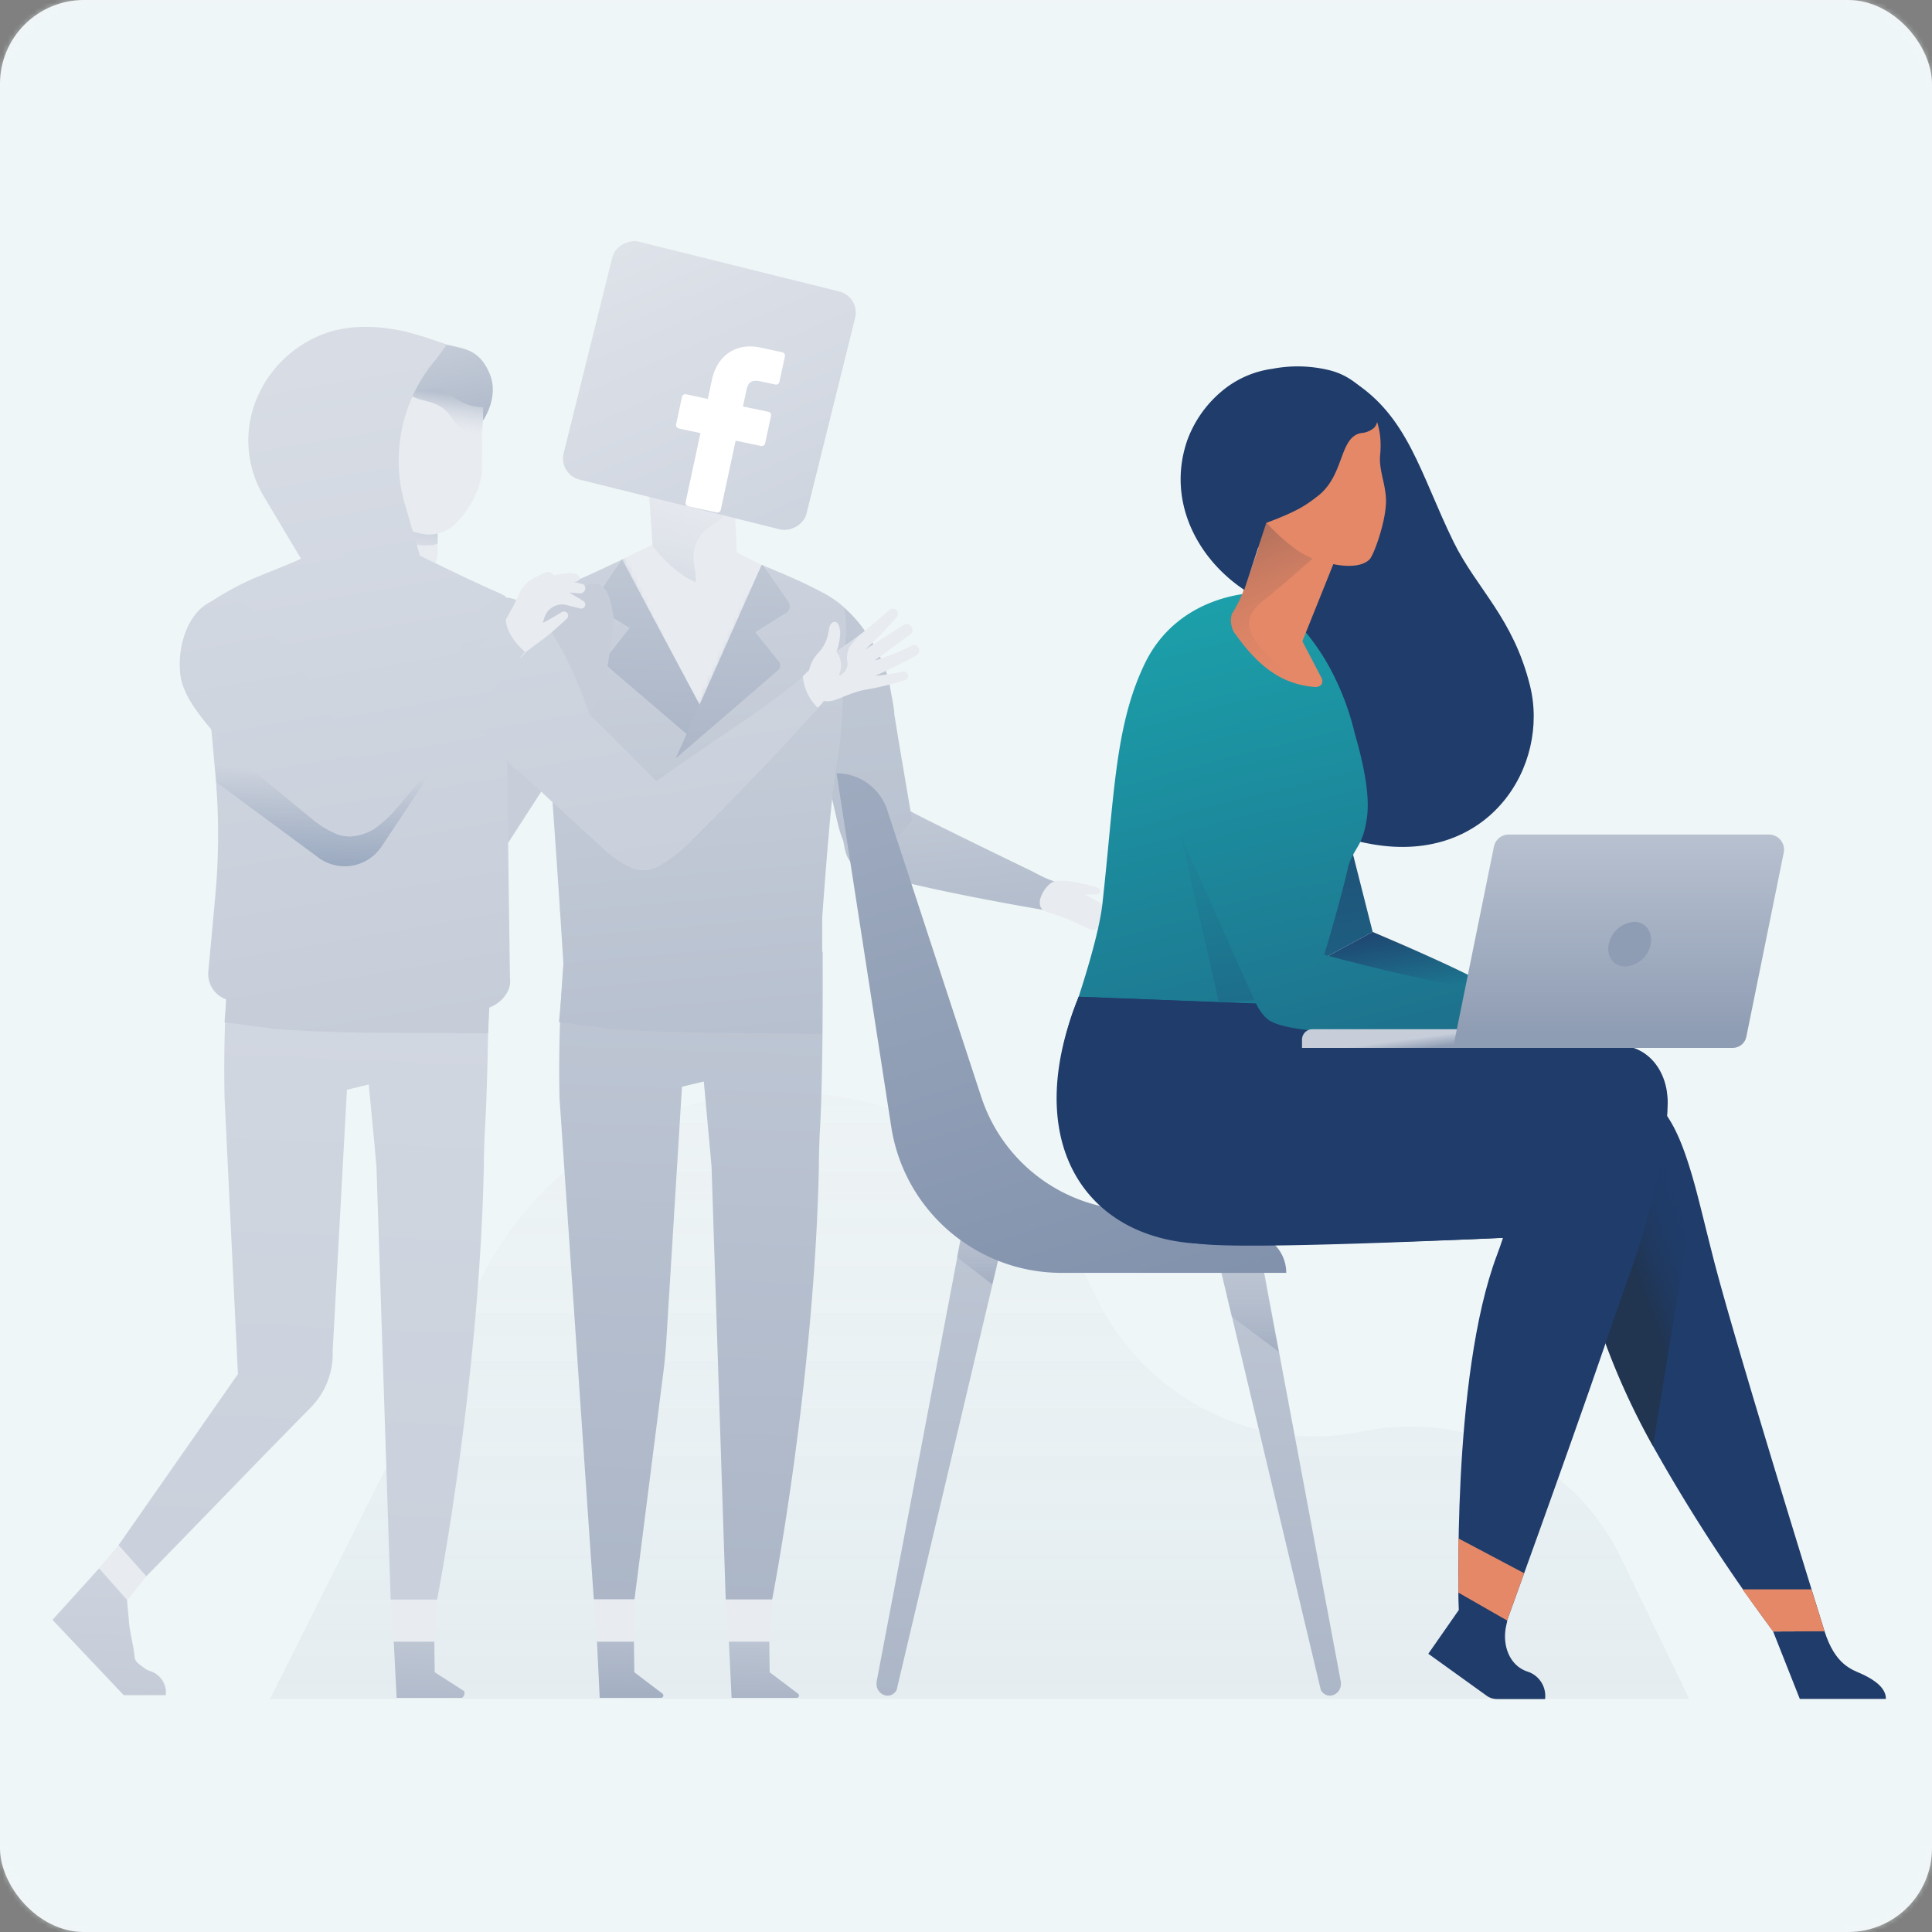 <svg xmlns="http://www.w3.org/2000/svg" xmlns:xlink="http://www.w3.org/1999/xlink" width="368" height="368" viewBox="0 0 368 368">
    <rect x="0" y="0" width="368" height="368" fill="#808080" stroke="none"/>
    <defs>
        <rect id="a" width="368" height="368" rx="16"/>
        <linearGradient id="c" x1="50%" x2="50%" y1="-61.209%" y2="462.142%">
            <stop offset="0%" stop-color="#E8EBF0" stop-opacity="0"/>
            <stop offset="24%" stop-color="#BFC8D5" stop-opacity=".28"/>
            <stop offset="59%" stop-color="#8797B0" stop-opacity=".67"/>
            <stop offset="86%" stop-color="#647899" stop-opacity=".91"/>
            <stop offset="100%" stop-color="#576D90"/>
        </linearGradient>
        <linearGradient id="d" x1="54.576%" x2="46.565%" y1="-252.737%" y2="256.481%">
            <stop offset="0%" stop-color="#E8EBF0"/>
            <stop offset="100%" stop-color="#8F9DB4"/>
        </linearGradient>
        <linearGradient id="e" x1="3711.118%" x2="3702.658%" y1="-287.409%" y2="280.112%">
            <stop offset="0%" stop-color="#E8EBF0"/>
            <stop offset="100%" stop-color="#8F9DB4"/>
        </linearGradient>
        <linearGradient id="f" x1="53.498%" x2="46.452%" y1="-210.01%" y2="247.401%">
            <stop offset="0%" stop-color="#E8EBF0"/>
            <stop offset="100%" stop-color="#8F9DB4"/>
        </linearGradient>
        <linearGradient id="g" x1="57.216%" x2="2.587%" y1="-31.781%" y2="255.795%">
            <stop offset="0%" stop-color="#E8EBF0" stop-opacity="0"/>
            <stop offset="100%" stop-color="#576D90"/>
        </linearGradient>
        <linearGradient id="h" x1="-25.795%" x2="120.464%" y1="-319.964%" y2="390.356%">
            <stop offset="0%" stop-color="#E8EBF0"/>
            <stop offset="100%" stop-color="#8F9DB4"/>
        </linearGradient>
        <linearGradient id="i" x1="20.443%" x2="82.279%" y1="-591.733%" y2="752.574%">
            <stop offset="0%" stop-color="#E8EBF0"/>
            <stop offset="100%" stop-color="#8F9DB4"/>
        </linearGradient>
        <linearGradient id="j" x1="40.542%" x2="64.016%" y1="-131.463%" y2="290.931%">
            <stop offset="0%" stop-color="#E8EBF0"/>
            <stop offset="100%" stop-color="#8F9DB4"/>
        </linearGradient>
        <path id="k" d="M24.33.16l8.92 4.54L16.6 41.06.07 6.47 2.09.16h20.58z"/>
        <linearGradient id="m" x1="66.611%" x2="6.915%" y1="-121.452%" y2="421.652%">
            <stop offset="0%" stop-color="#C7CEDA" stop-opacity="0"/>
            <stop offset="97%" stop-color="#8F9DB4"/>
        </linearGradient>
        <linearGradient id="n" x1="56.224%" x2="45.525%" y1="-204.979%" y2="242.958%">
            <stop offset="0%" stop-color="#E8EBF0"/>
            <stop offset="100%" stop-color="#8F9DB4"/>
        </linearGradient>
        <linearGradient id="o" x1="56.176%" x2="45.74%" y1="-213.25%" y2="249.917%">
            <stop offset="0%" stop-color="#E8EBF0"/>
            <stop offset="100%" stop-color="#8F9DB4"/>
        </linearGradient>
        <linearGradient id="p" x1="168.221%" x2="-50.661%" y1="-43.316%" y2="129.459%">
            <stop offset="0%" stop-color="#E8EBF0"/>
            <stop offset="100%" stop-color="#C7CEDA"/>
        </linearGradient>
        <linearGradient id="q" x1="52.7%" x2="47.906%" y1="-211.258%" y2="247.887%">
            <stop offset="0%" stop-color="#E8EBF0"/>
            <stop offset="100%" stop-color="#8F9DB4"/>
        </linearGradient>
        <linearGradient id="r" x1="52.717%" x2="47.907%" y1="-207.311%" y2="244.735%">
            <stop offset="0%" stop-color="#E8EBF0"/>
            <stop offset="100%" stop-color="#8F9DB4"/>
        </linearGradient>
        <linearGradient id="s" x1="49.944%" x2="49.944%" y1="-107.921%" y2="117.365%">
            <stop offset="0%" stop-color="#E8EBF0" stop-opacity="0"/>
            <stop offset="100%" stop-color="#8F9DB4"/>
        </linearGradient>
        <linearGradient id="t" x1="50%" x2="50%" y1="-107.924%" y2="117.386%">
            <stop offset="0%" stop-color="#E8EBF0" stop-opacity="0"/>
            <stop offset="100%" stop-color="#8F9DB4"/>
        </linearGradient>
        <linearGradient id="u" x1="-17.883%" x2="110.542%" y1="-172.023%" y2="281.913%">
            <stop offset="0%" stop-color="#C7CEDA"/>
            <stop offset="100%" stop-color="#576D90"/>
        </linearGradient>
        <linearGradient id="v" x1="42.834%" x2="74.975%" y1="-13.078%" y2="379.892%">
            <stop offset="0%" stop-color="#1F3C6A"/>
            <stop offset="100%" stop-color="#1BB4B7"/>
        </linearGradient>
        <linearGradient id="w" x1="18.301%" x2="119.618%" y1="-13.486%" y2="198.271%">
            <stop offset="0%" stop-color="#1F3C6A"/>
            <stop offset="100%" stop-color="#1BB4B7"/>
        </linearGradient>
        <linearGradient id="x" x1="28.719%" x2="80.945%" y1="-44.875%" y2="241.519%">
            <stop offset="0%" stop-color="#1BB4B7"/>
            <stop offset="100%" stop-color="#1F3C6A"/>
        </linearGradient>
        <linearGradient id="y" x1="64.145%" x2="30.554%" y1="109.862%" y2="-48.671%">
            <stop offset="0%" stop-color="#E48868" stop-opacity="0"/>
            <stop offset="100%" stop-color="#222E3A"/>
        </linearGradient>
        <linearGradient id="z" x1="70.248%" x2="43.084%" y1="20.864%" y2="58.86%">
            <stop offset="0%" stop-color="#1F3C6A" stop-opacity="0"/>
            <stop offset="100%" stop-color="#222E3A"/>
        </linearGradient>
        <linearGradient id="A" x1="11.62%" x2="102.818%" y1="-82.299%" y2="249.487%">
            <stop offset="0%" stop-color="#1BB4B7"/>
            <stop offset="100%" stop-color="#1F3C6A"/>
        </linearGradient>
        <linearGradient id="B" x1="37.892%" x2="62.16%" y1="44.606%" y2="55.423%">
            <stop offset="0%" stop-color="#C7CEDA"/>
            <stop offset="97%" stop-color="#8F9DB4"/>
        </linearGradient>
        <linearGradient id="C" x1="50.01%" x2="50.01%" y1="-33.44%" y2="96.973%">
            <stop offset="0%" stop-color="#C7CEDA"/>
            <stop offset="97%" stop-color="#8F9DB4"/>
        </linearGradient>
        <linearGradient id="D" x1="67.222%" x2="34.116%" y1="301.439%" y2="-183.041%">
            <stop offset="0%" stop-color="#1F3C6A"/>
            <stop offset="100%" stop-color="#1BB4B7"/>
        </linearGradient>
        <linearGradient id="E" x1="41.685%" x2="50.422%" y1="102.092%" y2="21.282%">
            <stop offset="0%" stop-color="#C7CEDA" stop-opacity="0"/>
            <stop offset="97%" stop-color="#8F9DB4"/>
        </linearGradient>
        <linearGradient id="F" x1="3489.347%" x2="3451.091%" y1="-160.669%" y2="559.324%">
            <stop offset="0%" stop-color="#E8EBF0"/>
            <stop offset="100%" stop-color="#8F9DB4"/>
        </linearGradient>
        <linearGradient id="G" x1="57.907%" x2="31.324%" y1="-276.703%" y2="834.872%">
            <stop offset="0%" stop-color="#E8EBF0"/>
            <stop offset="100%" stop-color="#8F9DB4"/>
        </linearGradient>
        <linearGradient id="H" x1="1775.472%" x2="1733.88%" y1="-273.954%" y2="829.814%">
            <stop offset="0%" stop-color="#E8EBF0"/>
            <stop offset="100%" stop-color="#8F9DB4"/>
        </linearGradient>
        <linearGradient id="I" x1="66.776%" x2="45.801%" y1="-22.742%" y2="68.782%">
            <stop offset="0%" stop-color="#1F3C6A" stop-opacity="0"/>
            <stop offset="100%" stop-color="#222E3A"/>
        </linearGradient>
        <linearGradient id="J" x1="45.805%" x2="54.685%" y1="79.17%" y2="28.581%">
            <stop offset="0%" stop-color="#C7CEDA" stop-opacity="0"/>
            <stop offset="97%" stop-color="#8F9DB4"/>
        </linearGradient>
        <linearGradient id="K" x1="20.166%" x2="73.741%" y1="-76.772%" y2="151.635%">
            <stop offset="0%" stop-color="#E8EBF0"/>
            <stop offset="100%" stop-color="#8F9DB4"/>
        </linearGradient>
        <linearGradient id="L" x1="14.595%" x2="195.248%" y1="-232.523%" y2="1096.318%">
            <stop offset="0%" stop-color="#E8EBF0"/>
            <stop offset="100%" stop-color="#8F9DB4"/>
        </linearGradient>
        <linearGradient id="M" x1="27.13%" x2="102.016%" y1="-162.104%" y2="521.806%">
            <stop offset="0%" stop-color="#E8EBF0"/>
            <stop offset="100%" stop-color="#8F9DB4"/>
        </linearGradient>
        <linearGradient id="N" x1="-8.123%" x2="178.919%" y1="-324.598%" y2="903.183%">
            <stop offset="0%" stop-color="#E8EBF0"/>
            <stop offset="100%" stop-color="#8F9DB4"/>
        </linearGradient>
        <linearGradient id="O" x1="-38.79%" x2="235.288%" y1="-510.461%" y2="1217.48%">
            <stop offset="0%" stop-color="#E8EBF0"/>
            <stop offset="100%" stop-color="#8F9DB4"/>
        </linearGradient>
        <linearGradient id="P" x1="49.869%" x2="43.039%" y1="36.124%" y2="124.962%">
            <stop offset="0%" stop-color="#1F3C6A" stop-opacity="0"/>
            <stop offset="100%" stop-color="#2A5087"/>
        </linearGradient>
        <linearGradient id="Q" x1="-16.096%" x2="211.805%" y1="-352.746%" y2="1055.089%">
            <stop offset="0%" stop-color="#E8EBF0"/>
            <stop offset="100%" stop-color="#8F9DB4"/>
        </linearGradient>
        <linearGradient id="R" x1="-15.747%" x2="204.737%" y1="-407.627%" y2="1136.223%">
            <stop offset="0%" stop-color="#E8EBF0"/>
            <stop offset="100%" stop-color="#8F9DB4"/>
        </linearGradient>
    </defs>
    <g fill="none" fill-rule="evenodd">
        <mask id="b" fill="#fff">
            <use xlink:href="#a"/>
        </mask>
        <use fill="#F3F5F7" xlink:href="#a"/>
        <g mask="url(#b)">
            <rect width="368" height="368" fill="#ECF8F9" fill-rule="nonzero" opacity=".5" rx="5.93"/>
            <g transform="translate(10 45)">
                <path fill="url(#c)" fill-rule="nonzero" d="M298.83 251.87c-9.68-20-30.65-28.13-49.44-24.21-20.62 4.31-41.43-6.61-50.6-25.57l-1.23-2.55c-23.35-48.28-91.94-48.79-116-.86L41.43 278.6h270.32l-12.92-26.73z" opacity=".5"/>
                <path fill="#E8EBF0" fill-rule="nonzero" d="M128.22 259.63l.65 8.07h7.66l.54-8.07z"/>
                <path fill="url(#d)" fill-rule="nonzero" d="M136.53 267.7l.07 5.82 5.4 4.08a.44.44 0 0 1-.27.8h-12.38l-.52-10.7h7.7z"/>
                <path fill="#E8EBF0" fill-rule="nonzero" d="M103.1 259.63l.65 8.07h7l.11-8.07z"/>
                <path fill="url(#e)" fill-rule="nonzero" d="M110.75 267.7l.07 5.82 5.37 4.08a.45.45 0 0 1-.27.8h-11.69l-.52-10.7h7.04z"/>
                <path fill="url(#f)" fill-rule="nonzero" d="M97.58 135.37a255.08 255.08 0 0 0-1 28.88l6.52 95.38h7.76l5.47-43.05c.3-2.3.51-4.61.63-6.93L119.9 162l4.16-1 1.07 11.75.22 2.4.18 2.07 2.7 82.43h8.85s8-40.95 8.9-82.43v-.76c0-1.62.09-3.28.12-5 .76-10.64.6-35.18.6-35.18l-49.12-.91z"/>
                <path fill="#E8EBF0" fill-rule="nonzero" d="M130.32 59.57a6.38 6.38 0 0 1-5.47 6.75 11.87 11.87 0 0 0-2.25-.43c-1.73 0-4.16.32-5.93-1.31a6.61 6.61 0 0 1-2.26-3.74 2.58 2.58 0 0 1 0-.29l-1-14.72-.06-1 1.43 1.25 15.11 4.32.43 9.17z"/>
                <path fill="url(#g)" fill-rule="nonzero" d="M129.82 48.74a10.23 10.23 0 0 0-2.09 4.41c-.44 1.8-6.39 2.41-5.54 9.39a14.75 14.75 0 0 1 .32 4 8.32 8.32 0 0 1-5.84-1.94 6.61 6.61 0 0 1-2.26-3.74 2.58 2.58 0 0 1 0-.29l-1-14.72c.44.07.9.14 1.37.23 6.01.92 15.02 2.32 15.04 2.66z" opacity=".55"/>
                <path fill="url(#h)" fill-rule="nonzero" d="M149.91 111.36c1 3.57.53 6.45 2.55 8.3 3.43 3.12 35.92 8.6 36.14 8.63 2 .27 1.38-.36 1.38-.36-.39-2.25 1.44-2.48 1.76-4.77-.21 0-.51-.13-.87-.25l-.86-.31c-1.66-.63-3.36-1.66-4.5-2.17-.32-.14-22-10.65-22-10.9-.37.2-.58 1.31-.95 1.46a39.14 39.14 0 0 1-5.37 1.65c-2.44.6-5.06-.44-7.28-1.28z"/>
                <path fill="url(#i)" fill-rule="nonzero" d="M139.51 71.47c1-4 3.68-5 6.88-3.65l.35.15a11.3 11.3 0 0 1 1.13.6 23.67 23.67 0 0 1 5.91 5.3s4.55 5.63 5.66 11.52c.13.69.27 1.4.39 2.13.18.83.34 1.88.5 3v.37c0 .12.05.35.08.53.55 3.67 3 17.81 3.33 19.94l-4.64 5-8.21-.69c-.16-.31-.31-.67-.46-1a23.81 23.81 0 0 1-.86-2.85c-.47-1.9-.9-4.07-1.43-6.09-.19-.78-.4-1.57-.61-2.34l-.52-1.48-.22-.64c-2.15-6.34-8.45-25.14-7.28-29.8z"/>
                <path fill="#E8EBF0" fill-rule="nonzero" d="M190.8 122.91c2.84-.62 8.17 1.14 8.17 1.14a.67.67 0 0 1 .54.48.67.67 0 0 1-.66.87h-2.26a33.12 33.12 0 0 1 6.21 3.92.83.83 0 0 1 .31.36.84.84 0 0 1-.8 1.19H202l.65.51a.57.57 0 0 1 0 .9.56.56 0 0 1-.61 0l-1.57-1 .29.53a.55.55 0 0 1-.4.82.54.54 0 0 1-.43-.11l-1-.8a.81.81 0 0 1-.93.39c-1.64-.47-3.78-2.06-8.44-3.34-3.35-.92-.3-5.53 1.24-5.86z"/>
                <path fill="url(#j)" fill-rule="nonzero" d="M150.47 70.46c-3-3-13.67-7.08-15.06-7.75 0 0-1 4-3.46 5a8.63 8.63 0 0 1-15.79-.22 8.09 8.09 0 0 1-5.81-5.78c-.31.14-1-.49-1.35-.37 0 0-6.63 3.15-8.67 4a13.83 13.83 0 0 0-6.45 5.08 82.24 82.24 0 0 1 2.61 12.47c.43 2.79.8 7.08 1.14 12.11a2.12 2.12 0 0 0 0 .24c.1 1.46-3 3.67-3 3.75 0 .08 1.2 16.81 2 28.9 0 .36 0 .71.08 1a2.45 2.45 0 0 0 0 .27c.32 4.91.58 8.86.64 10.24v.22l-.87 10.08 8.68 1.12c.124.066.26.107.4.12 1.18.09 2.46.17 3.82.25 4.62.28 10.29.48 16.75.51l20.48.27v-22.18c.76-10.49 1.68-21.93 2.43-27l.12-.89c0-.11 0-.21.05-.31 0-.35.11-.69.16-1 .09-.54.17-1.06.26-1.57.28-1.68.52-4 .7-6.69.13-2 .24-4.09.3-6.24.37-7.9.98-14.49-.16-15.63z"/>
                <g transform="translate(106 50)">
                    <mask id="l" fill="#fff">
                        <use xlink:href="#k"/>
                    </mask>
                    <g fill-rule="nonzero" mask="url(#l)">
                        <g transform="translate(-15 8)">
                            <path fill="#E8EBF0" d="M.7 12.38a83.88 83.88 0 0 1 2.61 12.47c.43 2.79.8 7.08 1.14 12.11a2.12 2.12 0 0 0 0 .24c.1 1.46.19 3 .28 4.54v.23c.26 4.53.5 9.39.71 14.2 0 .89.08 1.78.11 2.66.29 7.22.51 14.1.66 19.11 0 .46.16 4 .17 4.38a298.36 298.36 0 0 0 45.43.86c0-.48 2.57-27.92 4.1-38.37.05-.3.09-.6.13-.89 0-.11 0-.21.05-.31 0-.35.1-.69.16-1 .09-.54.17-1.06.26-1.57.28-1.68.52-4 .7-6.69.13-2 .23-4.09.3-6.24.26-7.9.08-16.1-.66-17.52 0 0-.79-.45-1.14-.6l-.35-.15-.87-.38c-1.81-.8-6.31-2.91-6.31-2.91l-5.44-2.61-.48-.23c-1.85-.91-3-1.55-3-1.55s-4.51 4.22-7.88 5.69c-4.58-2-8.2-7.07-8.2-7.07-1.24.67-2.56 1.27-3.69 1.8a1.34 1.34 0 0 1-.24.12l-.3.15-1 .47c-.61.28-1.19.54-1.76.78 0 0-4.91 2-6.95 2.84A30.43 30.43 0 0 0 .7 12.38z"/>
                            <circle cx="31.6" cy="35.15" r="1.11" fill="#C7CEDA"/>
                            <circle cx="31.36" cy="49.66" r="1.11" fill="#C7CEDA"/>
                            <circle cx="31.36" cy="64.18" r="1.11" fill="#C7CEDA"/>
                            <circle cx="31.36" cy="78.69" r="1.11" fill="#C7CEDA"/>
                            <path fill="url(#m)" d="M41 41.39a6 6 0 0 0 5.24 0 6 6 0 0 0 3.35-5.36v-4.44a1 1 0 0 0-1-1h-9.86a1 1 0 0 0-1 1V36A6 6 0 0 0 41 41.39z" opacity=".55" style="mix-blend-mode:multiply"/>
                            <path fill="#C7CEDA" d="M49.62 31.55H37.68v-.17a.82.82 0 0 1 .82-.82h10.3a.82.82 0 0 1 .82.82v.17z"/>
                        </g>
                    </g>
                </g>
                <path fill="url(#n)" fill-rule="nonzero" d="M103.48 68.93l5-7.42 16 30a10.83 10.83 0 0 0-2.94 3.94l-15.87-13.56a1.19 1.19 0 0 1-.17-1.62l4.44-5.67-6-3.63a1.43 1.43 0 0 1-.46-2.04z"/>
                <path fill="url(#o)" fill-rule="nonzero" d="M135.41 62.71l4.8 7a1.42 1.42 0 0 1-.42 2l-5.93 3.7 4.5 5.61a1.18 1.18 0 0 1-.14 1.63l-19.5 16.8L135 62.74a.27.27 0 0 1 .41-.03z"/>
                <rect width="46.7" height="47.67" x="101.773" y="4.601" fill="url(#p)" fill-rule="nonzero" rx="4.14" transform="rotate(-76.05 125.123 28.436)"/>
                <path fill="#FFF" fill-rule="nonzero" d="M139 22.1l-4.12-.89c-4.62-1-8.27 1.43-9.29 6.18l-.77 3.6-4.14-.89a.65.65 0 0 0-.78.51l-1.12 5.22a.66.66 0 0 0 .5.78l4.14.89-2.83 13.17a.67.67 0 0 0 .51.78l5.4 1.16a.66.66 0 0 0 .79-.5l2.83-13.17 4.83 1a.67.67 0 0 0 .79-.51l1.12-5.22a.64.64 0 0 0-.09-.5.63.63 0 0 0-.42-.28l-4.84-1 .66-3.06c.32-1.46.83-2.13 2.74-1.72l2.77.59a.65.65 0 0 0 .78-.51l1.05-4.84a.67.67 0 0 0-.51-.79z"/>
                <path fill="url(#q)" fill-rule="nonzero" d="M157 275.19c-.49 2.49 2.52 3.88 3.78 1.74l22.4-94.8h-8.49L157 275.19z"/>
                <path fill="url(#r)" fill-rule="nonzero" d="M245.37 275.19c.49 2.49-2.52 3.88-3.78 1.74L221 190.42h8.48l15.89 84.77z"/>
                <path fill="url(#s)" fill-rule="nonzero" d="M177.55 186.53l-3.99 1.33-1.26 6.6 6.69 5.2 2.18-9.24z" opacity=".7"/>
                <path fill="url(#t)" fill-rule="nonzero" d="M224.61 205.75l-2.43-10.17 8.11.04 3.29 16.87z" opacity=".7"/>
                <path fill="url(#u)" fill-rule="nonzero" d="M201.21 185.05a31.37 31.37 0 0 1-24.31-21.13L159 109.3a10.15 10.15 0 0 0-9.65-7l10.41 67.32c2.477 16.016 16.264 27.833 32.47 27.83H235a7.6 7.6 0 0 0-6.28-7.49l-27.51-4.91z"/>
                <path fill="#1F3C6A" fill-rule="nonzero" d="M247.41 27.47c10.84 6.77 13.11 17.77 19.44 30.71 4.42 9 11.35 14.47 14.57 27.39 3.82 15.32-7.8 34.06-29.94 30.25-24.89-4.29-18.54-21.53-18.54-21.53s-.33-25 .1-28.38c.43-3.38 14.37-38.44 14.37-38.44z"/>
                <path fill="url(#v)" fill-rule="nonzero" d="M240.37 88.75l11.09 43.76-11.16 6.02-12.58-19.35z"/>
                <path fill="url(#w)" fill-rule="nonzero" d="M251.46 132.51c6.79 2.86 17.06 7.42 20.71 9.51 1.25.71 2.77 2.82-2.16 2.27-9.48-1.06-29.71-5.76-29.71-5.76l11.16-6.02z"/>
                <path fill="url(#x)" fill-rule="nonzero" d="M241.2 140.11c-1.87 5.63-1.37 10.17-1.65 10.37h-46s5.61-15.56 6.45-23.48c2.27-20.53 2.34-33.67 8-45.49 6.49-13.56 21.11-13.57 21.11-13.57 3.09.43 4.24 1.88 7.3 4.92a42.42 42.42 0 0 1 8.14 11.85 49.76 49.76 0 0 1 3.52 10.09c1.56 5.33 2.94 11.64 2.29 16-.81 5.44-2.14 5.2-3.54 9.1-.04.87-3.39 13.52-5.62 20.21z"/>
                <path fill="#E48868" fill-rule="nonzero" d="M254 50c.16 4-2.34 10.76-3.12 11.54-2.07 2.09-6.91.91-6.91.91l-5.9 14.7 3.62 6.91c.44.83.13 2-1.57 1.77a16.94 16.94 0 0 1-5.44-1.44c-2.68-1.24-5.51-3.46-8.56-7.52-.32-.43-.65-.88-1-1.36a3.48 3.48 0 0 1-.47-1.1 4.06 4.06 0 0 1 0-2.45c0-.05.05-.09.07-.14a25.72 25.72 0 0 0 2-3.92l3-8.52c-.49-.43-1-.88-1.42-1.35a26.78 26.78 0 0 1-7.44-15.36 12.59 12.59 0 0 0 1.52-.75c1.4-.83 2.8-1.66 4.22-2.46.77-.44 1.55-.88 2.34-1.3l.78-.48c.06 0 1-.51 1.29-.6.79-.28 1.59-.53 2.38-.81 2.31-.79 4.55-1.73 6.77-2.73a10.75 10.75 0 0 0 5.59-6.89c1.22.53 1.07 1.33 1.85 2.06 2.47 2.28 6 5.73 5.28 13-.25 2.76.96 5.17 1.12 8.29z"/>
                <path fill="url(#y)" fill-rule="nonzero" d="M235.49 83.44c.46 1 0 1.21-.85.93-2.68-1.24-5.51-3.46-8.56-7.52-.41-.73-.82-1.44-1.24-2.07a2.93 2.93 0 0 1-.21-.39 2.81 2.81 0 0 1 0-2.45c0-.05.05-.09.07-.14a25.72 25.72 0 0 0 2-3.92l3-8.52c-.49-.43-1-.88-1.42-1.35l3-3.4a36.21 36.21 0 0 0 5.91 5.28 22.35 22.35 0 0 0 2.83 1.5s-6 5.37-9.44 8.06c-3 2.39-4.44 5.2 1 10.47 1.18 1.08 3.91 3.52 3.91 3.52z" opacity=".55"/>
                <path fill="#1F3C6A" fill-rule="nonzero" d="M227 67.36l4.2-12.76c5.78-2.18 7.37-3.22 9.81-5.12 5.17-4 4-11.24 8.29-12a4.15 4.15 0 0 0 2.44-1c.94-1 .71-2.63.16-3.89a13.06 13.06 0 0 0-8.4-7 25.41 25.41 0 0 0-11.15-.34 18.87 18.87 0 0 0-9.81 4.42 22 22 0 0 0-6.45 9.36C212.26 50.41 218 61.37 227 67.36zM337.53 265.72h-9.79a328.26 328.26 0 0 1-22.9-35.3 137.08 137.08 0 0 1-9.19-20 66.27 66.27 0 0 1-1.8-6 82 82 0 0 0-4.9-14.27s-54.14 2.85-68.55 1.93c-21.52-1.36-36-20.08-24.93-47.23l43.92 1.69.38 9.59s46 1.51 60.72 6.27c1 .295 1.969.69 2.89 1.18 4.66 2.64 7.13 8.77 9.53 17.49 1 3.73 2 7.93 3.17 12.53 3.92 15.8 21.45 72.12 21.45 72.12z"/>
                <path fill="url(#z)" fill-rule="nonzero" d="M312.91 181.1l-8.07 49.35a137.08 137.08 0 0 1-9.19-20c.4-6.49 2.62-41.07 4.84-48.06 1 .295 1.969.69 2.89 1.18 4.62 2.68 7.13 8.81 9.53 17.53z" opacity=".55"/>
                <path fill="#1F3C6A" fill-rule="nonzero" d="M300.2 198.36c-1.09 3-2.79 7.87-4.61 13.18-7.38 21.47-19.29 54.23-19.29 54.23l-8.41-4.14s-1.54-44.31 7.26-67.61c.41-1.09.79-2.17 1.13-3.23-4.21.2-9.33.4-14.79.57-16.5.57-36.18 1-43.67.5-20-1.27-31.71-17.33-24.34-41.42.54-1.81 1.2-3.66 2-5.57l4.79.19 25.76 1 13.37.52.12 2.79.05 1.12.14 3.18 58.89.45c5.31.23 9.09 4.81 9.06 11-.08 8.68-3.86 23.39-7.46 33.24zM337.53 265.72c2.06 6.44 5.19 7.27 7.14 8.15 2.14 1 4.58 2.54 4.55 4.73h-16.4l-5.08-12.84 9.79-.04z"/>
                <path fill="#E48868" fill-rule="nonzero" d="M327.74 265.76l-5.85-8.03h13.16l2.48 7.99zM267.8 258.39v-10.36l12.52 6.63-3.26 9.03z"/>
                <path fill="#1F3C6A" fill-rule="nonzero" d="M267.8 258.39l.09 3.24-5.83 8.37 11.12 8a3.37 3.37 0 0 0 2 .63h9.12a4.87 4.87 0 0 0-3.37-5.24c-3.54-1.2-4.79-5.16-4.06-8.62l.23-1.05-9.3-5.33z"/>
                <path fill="#E48868" fill-rule="nonzero" d="M276.92 151.85c4.62-.33 4.36-.89 6.68-1.76a6.47 6.47 0 0 1 6.92 1.13c1.61 1.28 4.7 3.3 6.39 3.05.76-.11.91.3 1.67-.16.76-.46-.56-2.2-.89-2.76-.67-1.12-4.88-6.27-7.62-7.63-3.7-1.84-12.27 1.7-14.11 2.09"/>
                <path fill="#E48868" fill-rule="nonzero" d="M286 148.43a25.55 25.55 0 0 0 2.13 2.45c.94.89 2.12 2.73 1 3-1.45.39-6.56-4-6.56-4"/>
                <path fill="url(#A)" fill-rule="nonzero" d="M279.57 144.7c-1.72.2-9.34-1.65-10.21-1.75-5-.59-18.29-3.67-27.34-6.15-1.39-3.8-9-33.78-9.94-36-5-12.26-7-15.59-13.62-14.18-6.62 1.41-8.94 15-6.3 21.22 2.46 5.78 11.68 26.24 14.45 32.33 1.81 4 2.68 7.19 4.88 9 4.24 3.41 27.93 2.76 36.35 2.77 6.94.16 7.61.43 11.23-.22-1.61-4.72.5-7.02.5-7.02z"/>
                <path fill="url(#B)" fill-rule="nonzero" d="M296.72 154.6H238v-1.51a2 2 0 0 1 2.05-2.05h56.66l.01 3.56z"/>
                <path fill="url(#C)" fill-rule="nonzero" d="M320 154.6h-53.23l7.79-38.34a2.87 2.87 0 0 1 2.82-2.3h49.56a2.88 2.88 0 0 1 2.82 3.45l-7.12 35.05a2.66 2.66 0 0 1-2.64 2.14z"/>
                <path fill="#8F9DB4" fill-rule="nonzero" d="M304.41 134.84a5.26 5.26 0 0 1-4.84 4.26c-2.22 0-3.63-1.91-3.14-4.26a5.35 5.35 0 0 1 4.84-4.25c2.18 0 3.59 1.91 3.14 4.25z"/>
                <path fill="url(#D)" fill-rule="nonzero" d="M214.85 113.96l7.33 31.96 6.76-.4z"/>
                <path fill="#E8EBF0" fill-rule="nonzero" d="M73.36 59.7c.06 3.32-2 5.1-5.3 5.51a11.59 11.59 0 0 1-2.7 0c-2-.25-4.38 0-6.19-2A6.41 6.41 0 0 1 57.5 59l-.33-14.63v-1l1.37 1.31 12.42 11.84 2.42-.11-.02 3.29z"/>
                <path fill="url(#E)" fill-rule="nonzero" d="M73.36 48.07c0 .32 1 4.18 0 7.49v3c-2 .76-5.15 0-5.15 0a2.33 2.33 0 0 0-2.32 2c-.19 1.6-.47 3.75-.64 5a1.73 1.73 0 0 1-.25.8 9.27 9.27 0 0 1-5.83-3.07A6.41 6.41 0 0 1 57.5 59l-.33-14.63 1.35.28c5.99 1.29 14.88 3.09 14.84 3.42z" opacity=".55" style="mix-blend-mode:multiply"/>
                <path fill="#E8EBF0" fill-rule="nonzero" d="M81.8 38.22c.11 1.2 0 3.18 0 6.36a5.78 5.78 0 0 1-.05.71A15.78 15.78 0 0 1 79 52a18.72 18.72 0 0 1-2.27 2.8 7.18 7.18 0 0 1-6.31 1.9c-6.68-1.16-11.42-8.84-12.1-10.41a32.28 32.28 0 0 1-1.74-7c-.22-1.82-.38-6-.47-8.78v-.24c0-1.643.522-3.243 1.49-4.57a6.66 6.66 0 0 1 5.19-2.7l12.81-.32a6.61 6.61 0 0 1 6.67 5.23v.23c.86 4.94-.78 6.62-.47 10.08z"/>
                <path fill="#C7CEDA" fill-rule="nonzero" d="M84.59 118.94l16.81-26A29.72 29.72 0 0 0 105.87 81c.54-3.76 1.09-7.82 1-8.26-1-7.11-2.68-9.29-11.62-2.23-3.29 2.59-6.87 8.42-8.57 14.17l-.23.8c-.4 1.42-.85 2.94-1.29 4.42 0 .08-10.25 20.45-11.4 23.88l10.83 5.16z"/>
                <path fill="#E8EBF0" fill-rule="nonzero" d="M64.42 259.63l.65 8.07h7.66l.54-8.07z"/>
                <path fill="url(#F)" fill-rule="nonzero" d="M72.73 267.7l.07 5.82 5.55 3.56c.34.26 0 1.32-.45 1.32H65.55L65 267.7h7.73z"/>
                <path fill="#E8EBF0" fill-rule="nonzero" d="M7.33 255.5l6.06 5.37 4.48-5.63-4.29-7.08z"/>
                <path fill="url(#G)" fill-rule="nonzero" d="M33.78 135.37a255.08 255.08 0 0 0-1 28.88l2.54 52.49-22.73 32.56 5.28 5.94c10-10.2 20.44-21.11 31.5-32.33a14.65 14.65 0 0 0 4-10.66l2.71-49.68 4.16-1 1.07 11.21.22 2.4.18 2.07 2.7 82.43h8.85s8-40.95 8.9-82.43v-.76c0-1.62.09-3.28.12-5 .76-10.64.88-35.18.88-35.18l-49.38-.94z"/>
                <path fill="url(#H)" fill-rule="nonzero" d="M8.88 253.74l5.31 6 .35 3.79v.23c.24 2.53.89 4.61 1.11 6.93.09 1 1.3 1.56 2.08 2.23.285.156.583.286.89.39a4.27 4.27 0 0 1 2.95 4.58h-8L0 263.54l8.88-9.8z"/>
                <path fill="url(#I)" fill-rule="nonzero" d="M31.31 103.5l-.09.25c.39 5.73 1 11.61 1.27 18.15l2.32-8.28a42.69 42.69 0 0 0 1.6-10.29v-2.51c0-2.24-.17-5.18-.35-7.65a.42.42 0 0 0-.83 0 23.92 23.92 0 0 1-3.19 8.44 6.12 6.12 0 0 0-.73 1.89z" opacity=".55"/>
                <path fill="url(#J)" fill-rule="nonzero" d="M70.55 31.23c2 .49 4 1 5.51 3.39C78 37.58 82 39.37 82 39.37v-7.08l-4.6-3.75s-3-2.69-6.64-2.49c-1.54.08-1.43 2.22-1.43 2.22l-3.66-.11s1.06 2.13 4.88 3.07z" opacity=".55" style="mix-blend-mode:multiply"/>
                <path fill="url(#K)" fill-rule="nonzero" d="M58.13 45.79a13.79 13.79 0 0 0-.28-4.29c-.52-1.26 1.15-3 1.15-3 2.68-2.72 2.47-7.49 2.55-8.34.19-2.21 3-2.41 4.11-2 2.2.87 3.62 1.68 5.63 1a3.84 3.84 0 0 1 3.72.51c2.83 2.2 4.92 2.88 7 2.88v2.54s3.18-4.51 1.22-9c-1.84-4.25-4.33-4.6-7.65-5.33-3.32-.73-5.25-2.27-8.2-1.89-3.48.45-3.7 1.72-5.92 2.13a10.06 10.06 0 0 0-6.11 3.35c-1.46 2-3 4.71-1.44 10.8 1 4-.36 6.49 1.25 8.84a5.33 5.33 0 0 0 2.97 1.8z"/>
                <path fill="url(#L)" fill-rule="nonzero" d="M75.11 20.63s-6-2.14-8.78-2.67c-5.1-1-10.36-1.11-15.18.84a22.38 22.38 0 0 0-12.5 12.76 20.67 20.67 0 0 0 1.56 17.92l7.66 12.83 7.92 2.36a12.52 12.52 0 0 0 3.59.52 12.55 12.55 0 0 0 7.83-2.73l3-.84-3.06-10.48A29.66 29.66 0 0 1 67 34.88a29.55 29.55 0 0 1 6.19-11.61l1.92-2.64z"/>
                <path fill="url(#M)" fill-rule="nonzero" d="M87.14 141.39s-.7-46.4-.52-49.06c.13-2 .24-4.09.3-6.24.26-7.9.08-16.1-.66-17.52 0 0-.79-.45-1.14-.6l-.35-.15-.87-.38c-1.8-.8-6.3-2.91-6.3-2.91L73 62.31l-.27-.12-.27-.13-.29-.14-.47-.23-3.1-1.53h-.27l-.22-.08a1.18 1.18 0 0 0-.11.19l-.4.1c-1.27 1.86-3.69.76-7.06 2.23-4.58-2-6.53-2-7.56-4l-.47.26c-1.24.66-2.42 1.26-3.54 1.79l-.25.12-.3.14-1 .48c-.6.28-1.19.54-1.76.78 0 0-4.91 2-6.95 2.84-3.07 1.27-8.42 4.16-10.76 6.32 0 0 3.53 3.22 4.78 11.61.43 2.79.8 7.08 1.14 12.11a2.12 2.12 0 0 0 0 .24 24.82 24.82 0 0 0-3.72-2.43s.44 4.66.93 10.24a127.82 127.82 0 0 1-.08 22.65l-1.32 14.33a5.11 5.11 0 0 0 3.45 5.29l-.37 4.36 8.68 1.12c.124.066.26.107.4.12 1.18.09 2.46.17 3.82.25 4.62.28 10.29.48 16.75.51l20.57.1.22-4.92c2.22-.8 4.28-3.08 3.94-5.52z"/>
                <path fill="url(#N)" fill-rule="nonzero" d="M110.17 120.23a16.44 16.44 0 0 1-4.35-2.78c-5-4.44-16.26-15-17.37-15.81-.79-.55-.13.14-.75-.54-5.31-5.85-9.88-10.84-10.47-15.45-1-7.64 3.7-19 10.89-16.47 8.31 2.93 14 21.78 14.22 22 .83.7 20.46 20.4 20.66 20.67 0 0-3.32 3.9-5.92 6.86a6 6 0 0 1-6.91 1.54v-.02z"/>
                <path fill="#E8EBF0" fill-rule="nonzero" d="M162.94 84a.86.86 0 0 0-.94-1.08 37.77 37.77 0 0 1-5.26.79 87.07 87.07 0 0 0 7.81-3.89 1 1 0 0 0 .39-1.44l-.07-.1a.92.92 0 0 0-1.15-.34 42.44 42.44 0 0 1-7.11 2.87l6.8-5a1 1 0 0 0 .24-1.35l-.14-.2a1 1 0 0 0-1.31-.27l-7.36 4.71a77.64 77.64 0 0 0 5.93-6.13 1 1 0 0 0-.23-1.53 1 1 0 0 0-1.1.12c-1 .87-3.55 3.2-6.52 5.4-1.84 1.35-3.57 2.55-3.57 2.55.428-1.185.66-2.43.69-3.69-.07-.73-.27-1.79-.87-1.93-.6-.14-1.07.41-1.19 1l-.25 1.28a7.22 7.22 0 0 1-1.75 3.46l-.24.27a6.69 6.69 0 0 0-1.55 2.88l-.07.27-1.19 1.14s-.38 5.1 2.92 6l1.1-1.28c1.27.28 2.49-.33 3.75-.82l1.14-.44a19.14 19.14 0 0 1 2.67-.82 51 51 0 0 0 7.76-1.87 1 1 0 0 0 .67-.56z"/>
                <path fill="#C7CEDA" fill-rule="nonzero" d="M149.35 79.16a4.29 4.29 0 0 1 .52 4.25.161.161 0 0 0 .26.19l.5-.41a2.29 2.29 0 0 0 .79-2 4.83 4.83 0 0 1 .33-2.88 12.45 12.45 0 0 1 1.72-2l-4.12 2.85z" opacity=".55"/>
                <path fill="url(#O)" fill-rule="nonzero" d="M116.42 119.4a24 24 0 0 0 4.91-3.93c2.06-1.94 15-15.05 20.88-21.64.89-1 3.64-3.94 3.64-3.94a9.45 9.45 0 0 1-2.92-6 33.39 33.39 0 0 1-2.87 2.36c-1.92 1.5-4.25 3.17-4.7 3.5-4.4 3.14-12 8.11-19.59 13.52 0 0-1.73 1.23-2.86 2.16-.54.44-1 .82-1 1-.29 2.11 2.67 1.84 2.07 3.88-.73 2.54.54 8.34-1 10.48 1.31-.46 3.44-1.39 3.44-1.39z"/>
                <path fill="url(#P)" fill-rule="nonzero" d="M30.13 91.67s24.51 19.54 27 19.32c2.49-.22 18.68-14.47 18.68-14.47l-13.1 19.68a8.44 8.44 0 0 1-7.37 3.8 8.43 8.43 0 0 1-4.91-1.81L31.22 104l-1.09-12.33z" opacity=".41"/>
                <path fill="url(#Q)" fill-rule="nonzero" d="M54 113.82a18.61 18.61 0 0 1-4.29-2.6c-4.31-3.47-13-10.78-14.06-11.54-.78-.55-.13.14-.75-.54C29.54 93.29 25 88.3 24.38 83.7c-1-7.65 3.45-16.57 10.73-14.33 6.13 1.88 21.23 27 21.43 27.21l2.51 2.08c2.87 2.36 7.53 6.49 7.73 6.76 0 0-3.32 3.9-5.91 6.86a6 6 0 0 1-6.87 1.54z"/>
                <path fill="#E8EBF0" fill-rule="nonzero" d="M84.85 77.27l.87-3.14 2.07-3.71 1-2.13a7 7 0 0 1 3.53-3.52l1.61-.73a1.13 1.13 0 0 1 1.5.57l1.71-.33a6.59 6.59 0 0 1 1.66-.1c.7.06 1.5.26 1.6.84.14.78-1.11.84-1.11.84l1.59.37a.76.76 0 0 1 .6.69 1 1 0 0 1-1.12 1.1l-1.92-.15 2.63 1.58a.79.79 0 0 1 .41.67.78.78 0 0 1-1 .77l-2.52-.64a3.59 3.59 0 0 0-1.22-.1 3.54 3.54 0 0 0-3 2.37l-.32 1c0 .06 0 .11-.07.17l2.08-1.15 1.55-.93a.82.82 0 0 1 1.06.15.8.8 0 0 1-.08 1.1L95.58 75c-.56.51-1.15 1-1.76 1.46l-3.71 2.77c-.28.33-.57.65-.87 1l-4.39-2.96z"/>
                <path fill="url(#R)" fill-rule="nonzero" d="M61.3 112.89a23.6 23.6 0 0 0 4.58-4.32c1.9-2.1 15.23-18.22 20.56-25.27.81-1.07 3.56-4.12 3.56-4.12-3.87-3.47-3.62-6.14-3.62-6.14a29.07 29.07 0 0 1-2.69 2.86c-1.8 1.65-4 3.51-4.41 3.87-4.13 3.49-12.83 11.06-19.93 17.07 0 0-1.62 1.36-2.67 2.38a3.85 3.85 0 0 0-.9 1.05c-.11 2.12 2.81 1.62 2.38 3.7-.52 2.59-.43 8.11-1.8 10.37a9.85 9.85 0 0 0 4.94-1.45z"/>
            </g>
        </g>
    </g>
</svg>
